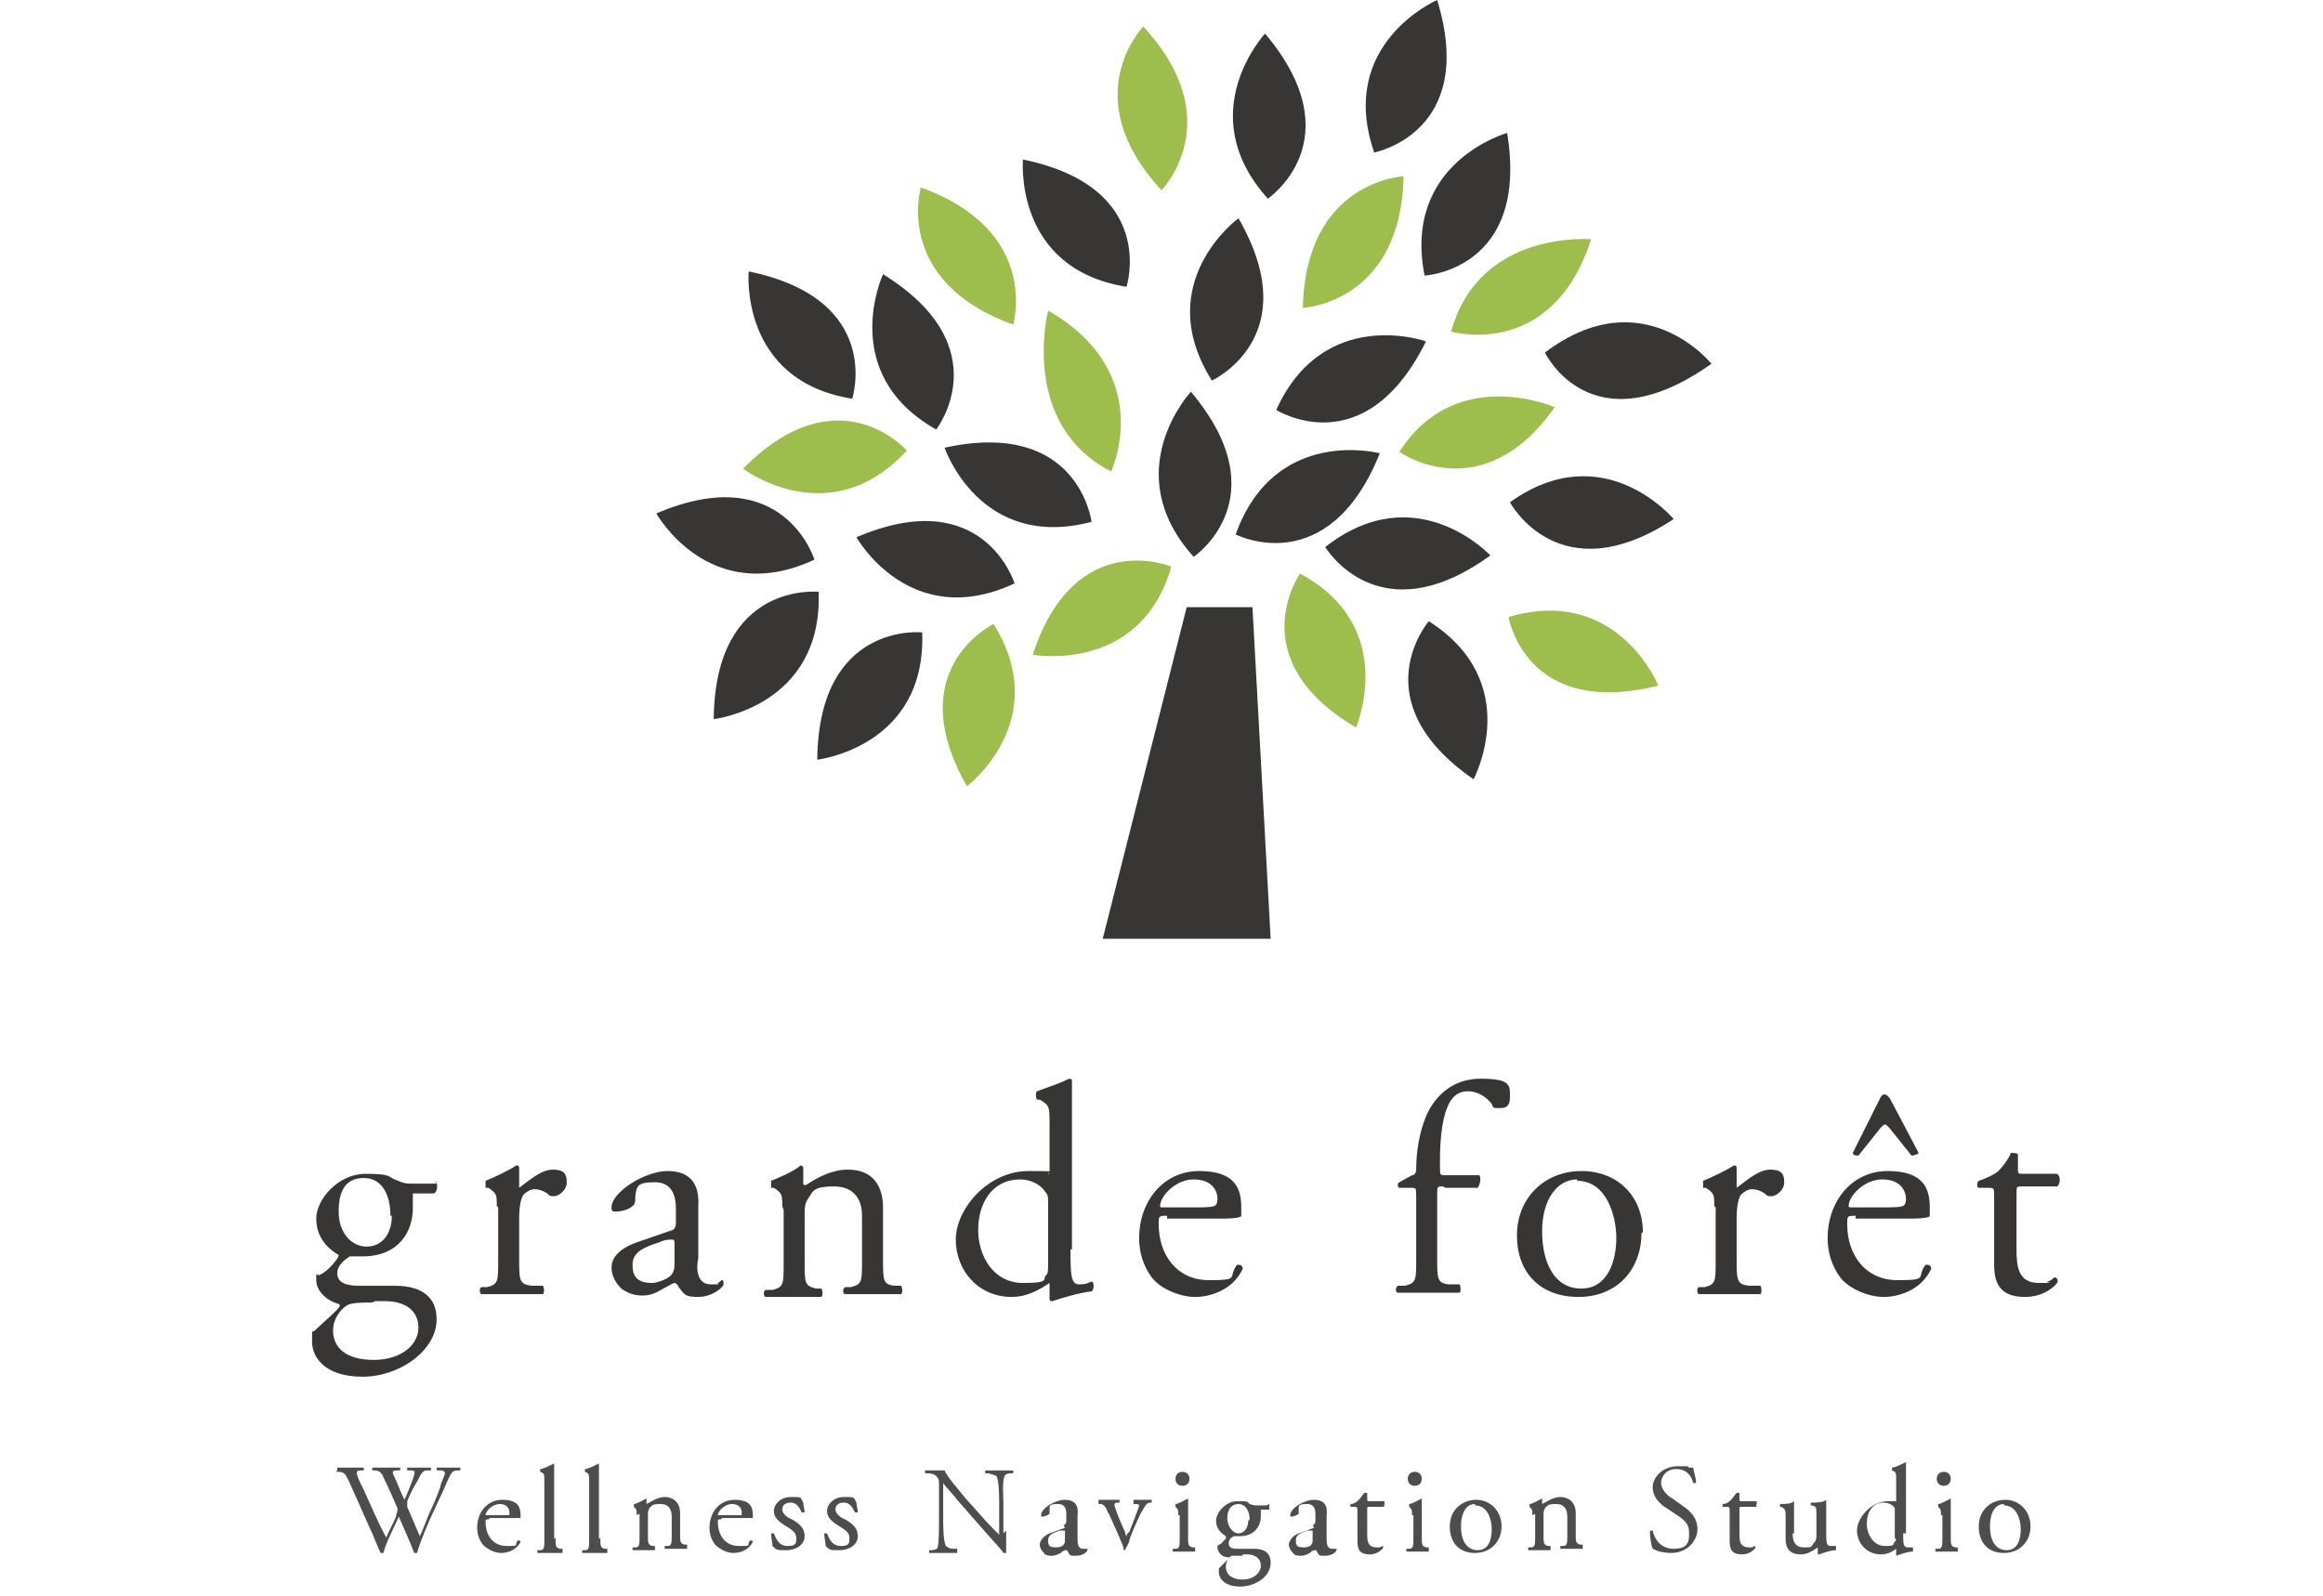 <?xml version="1.0" encoding="UTF-8"?>
<svg xmlns="http://www.w3.org/2000/svg" version="1.1" viewBox="0 0 166 114.1">
  <defs>
    <style>
      .cls-1 {
        fill: #383635;
      }

      .cls-2 {
        fill: #9dbd4c;
      }

      .cls-3 {
        fill: #4d4d4d;
      }
    </style>
  </defs>
  <!-- Generator: Adobe Illustrator 28.7.1, SVG Export Plug-In . SVG Version: 1.2.0 Build 142)  -->
  <g>
    <g id="b">
      <g>
        <path class="cls-3" d="M24.1,105.1c0,0,0-.2,0-.2.2,0,.6,0,.9,0s.7,0,1,0c0,0,0,.2,0,.2h-.2c-.2,0-.3,0-.3.2s.2.6.5,1.2c.5,1.1,1,2.3,1.6,3.4.2-.5.5-1,.7-1.5,0-.2.1-.3.1-.4s0-.1,0-.2c-.3-.7-.6-1.4-1-2.2-.1-.3-.3-.5-.6-.5h-.2c0,0,0-.2,0-.2.3,0,.6,0,1,0s.8,0,1,0c0,0,0,.1,0,.2h-.2c-.4,0-.4.1-.2.5.2.4.4,1,.7,1.6.2-.4.3-.7.5-1.2.3-.8.3-.9,0-.9h-.3c0-.1,0-.2,0-.2.2,0,.5,0,.8,0s.7,0,.9,0c0,0,0,.1,0,.2h-.3c-.4,0-.5.5-.7.8-.2.3-.6,1.1-.7,1.4,0,0,0,.2,0,.2s0,.1,0,.2c.3.7.6,1.4.9,2.1.3-.6.5-1.3.8-1.9.2-.4.7-1.6.7-1.8.1-.3.3-.7.3-.8s-.1-.2-.3-.2h-.3c0,0,0-.2,0-.2.3,0,.6,0,.9,0s.6,0,.8,0c0,0,0,.1,0,.2h-.2c-.5,0-.5.3-1.1,1.6l-.7,1.5c-.4.9-.8,1.8-1.1,2.8,0,0,0,0-.1,0s0,0-.1,0c-.3-.8-.8-1.9-1.1-2.6-.3.7-.9,1.8-1.1,2.6,0,0,0,0-.1,0s0,0-.1,0c-.2-.4-.5-1.2-.6-1.4-.6-1.3-1.1-2.5-1.7-3.8-.2-.4-.3-.6-.7-.6h-.2s0,0,0,0Z"/>
        <path class="cls-3" d="M34.9,108.6c-.2,0-.2,0-.2.2,0,.9.5,1.7,1.5,1.7s.5,0,.8-.4c0,0,.2,0,.2.1-.3.6-.9.8-1.4.8s-1-.3-1.3-.6c-.3-.4-.4-.8-.4-1.2,0-1.1.7-2,1.8-2s1.3.5,1.3,1.1,0,.2,0,.2c0,0-.2,0-.5,0h-1.7ZM35.5,108.3c.7,0,.9,0,.9,0,0,0,0,0,0-.2,0-.3-.2-.6-.7-.6s-1,.5-1,.8c0,0,0,0,0,0h.6Z"/>
        <path class="cls-3" d="M39.7,109.9c0,.6,0,.7.3.8h.2c0,0,0,.2,0,.3-.3,0-.6,0-.9,0s-.6,0-.9,0c0,0,0-.2,0-.2h.2c.3,0,.3-.2.3-.8v-4.1c0-.5,0-.6-.3-.7h0c0,0,0-.2,0-.2.2,0,.6-.2,1-.4,0,0,0,0,0,0,0,.3,0,.7,0,1.1v4.3h0Z"/>
        <path class="cls-3" d="M42.9,109.9c0,.6,0,.7.3.8h.2c0,0,0,.2,0,.3-.3,0-.6,0-.9,0s-.6,0-.9,0c0,0,0-.2,0-.2h.2c.3,0,.3-.2.3-.8v-4.1c0-.5,0-.6-.3-.7h0c0,0,0-.2,0-.2.2,0,.6-.2,1-.4,0,0,0,0,0,0,0,.3,0,.7,0,1.1v4.3h0Z"/>
        <path class="cls-3" d="M45.5,108.3c0-.4,0-.4-.2-.6h0c0,0,0-.2,0-.2.2,0,.7-.3.9-.4,0,0,0,0,0,0,0,.2,0,.3,0,.4s0,0,0,0c.4-.2.8-.5,1.3-.5.7,0,1.1.5,1.1,1.1v1.5c0,.6,0,.7.3.8h.2c0,0,0,.2,0,.3-.3,0-.5,0-.8,0s-.6,0-.8,0c0,0,0-.2,0-.2h.2c.3,0,.3-.2.3-.8v-1.3c0-.5-.2-.9-.8-.9s-.6.1-.8.3c-.1.2-.1.3-.1.5v1.4c0,.6,0,.7.3.8h.2c0,0,0,.2,0,.3-.2,0-.5,0-.8,0s-.6,0-.8,0c0,0,0-.2,0-.2h.2c.3,0,.3-.2.3-.8v-1.6h0Z"/>
        <path class="cls-3" d="M51.5,108.6c-.2,0-.2,0-.2.2,0,.9.5,1.7,1.5,1.7s.5,0,.8-.4c0,0,.2,0,.2.1-.3.6-.9.8-1.4.8s-1-.3-1.3-.6c-.3-.4-.4-.8-.4-1.2,0-1.1.7-2,1.8-2s1.3.5,1.3,1.1,0,.2,0,.2c0,0-.2,0-.5,0h-1.7ZM52.1,108.3c.7,0,.9,0,.9,0,0,0,0,0,0-.2,0-.3-.2-.6-.7-.6s-1,.5-1,.8c0,0,0,0,0,0h.6Z"/>
        <path class="cls-3" d="M57.4,107.4c0,.2.1.5.1.7,0,0-.2,0-.2,0-.2-.4-.4-.7-.8-.7s-.6.2-.6.5.4.6.7.7c.5.3.9.6.9,1.2s-.6,1-1.3,1-.7,0-1-.3c0-.2-.1-.6-.1-.9,0,0,.2,0,.2,0,.2.5.4.9,1,.9s.6-.2.6-.6-.4-.6-.7-.8c-.5-.3-.9-.6-.9-1.1s.5-1,1.2-1,.7,0,.8.2h0Z"/>
        <path class="cls-3" d="M61.2,107.4c0,.2.1.5.1.7,0,0-.2,0-.2,0-.2-.4-.4-.7-.8-.7s-.6.2-.6.5.4.6.7.7c.5.3.9.6.9,1.2s-.6,1-1.3,1-.7,0-1-.3c0-.2-.1-.6-.1-.9,0,0,.2,0,.2,0,.2.5.4.9,1,.9s.6-.2.6-.6-.4-.6-.7-.8c-.5-.3-.9-.6-.9-1.1s.5-1,1.2-1,.7,0,.8.2h0Z"/>
        <path class="cls-3" d="M71.9,109.4c0,.3,0,1.3,0,1.6,0,0,0,0-.2,0-.1-.2-.4-.5-1.2-1.4l-2.1-2.4c-.2-.3-.9-1-1-1.2h0c0,.1,0,.3,0,.6v2c0,.4,0,1.6.2,1.9,0,0,.2.2.5.2h.3c0,0,0,.2,0,.3-.4,0-.7,0-1.1,0s-.6,0-.9,0c0,0,0-.2,0-.2h.2c.2,0,.4-.1.4-.2.1-.3.1-1.4.1-1.9v-2.6c0-.3,0-.4-.2-.6-.1-.1-.3-.2-.6-.2h-.2c0,0,0-.2,0-.2.4,0,.9,0,1,0s.3,0,.4,0c.2.5,1.2,1.6,1.5,2l.9,1c.6.7,1.1,1.2,1.5,1.6h0s0-.2,0-.4v-1.9c0-.4,0-1.6-.2-1.9,0,0-.2-.1-.6-.2h-.2c0,0,0-.2,0-.2.4,0,.7,0,1.1,0s.6,0,.9,0c0,0,0,.2,0,.2h-.1c-.3,0-.5.1-.5.2-.2.3-.1,1.4-.1,1.9v2.2h0Z"/>
        <path class="cls-3" d="M76,109c.1,0,.2-.1.2-.3v-.4c0-.3,0-.8-.6-.8s-.6.1-.6.4c0,.1,0,.3,0,.3-.1.1-.4.2-.5.2s-.1,0-.1-.1c0-.5,1-1.1,1.7-1.1s1,.4.9,1.1v1.6c0,.4,0,.8.4.8s.2,0,.2,0c0,0,0,0,.1,0s0,0,0,.1-.3.4-.8.4-.4,0-.6-.3c0,0,0-.1-.1-.1s-.2,0-.4.2c-.2.1-.4.2-.6.2s-.5,0-.6-.2c-.2-.2-.3-.4-.3-.6s.2-.6.7-.8l1.1-.4h0ZM75.5,110.6c.2,0,.5-.1.5-.2.1-.1.1-.2.1-.4v-.5c0,0,0-.1,0-.1s-.2,0-.4,0c-.5.2-.8.3-.8.7s.1.5.6.5h0Z"/>
        <path class="cls-3" d="M79.2,108.2c-.1-.3-.2-.6-.5-.7h-.2c0,0,0-.2,0-.3.2,0,.5,0,.8,0s.4,0,.7,0c0,0,0,.2,0,.2h-.1c-.3,0-.3.1-.2.4.2.6.5,1.3.7,1.7,0,.2.1.3.1.3,0,0,0-.2.2-.3l.5-1.3c.1-.3.2-.5.2-.6,0,0,0-.1-.2-.1h-.2c0,0,0-.2,0-.3.3,0,.5,0,.7,0s.4,0,.6,0c0,0,0,.2,0,.2h-.1c-.3,0-.4.3-.7.8-.1.2-.7,1.5-.8,1.9,0,.2-.2.4-.3.7,0,0,0,0,0,0s0,0-.1,0c0-.3-.2-.6-.3-.9l-.8-1.8h0Z"/>
        <path class="cls-3" d="M84.2,108.3c0-.4,0-.4-.2-.6h0c0,0,0-.2,0-.2.2,0,.7-.3.9-.4,0,0,0,0,0,0,0,.3,0,.7,0,1.1v1.6c0,.6,0,.7.3.8h.2c0,0,0,.2,0,.3-.3,0-.5,0-.8,0s-.6,0-.8,0c0,0,0-.2,0-.2h.2c.3,0,.3-.2.3-.8v-1.6h0ZM85,105.7c0,.3-.2.5-.5.5s-.5-.2-.5-.5.2-.5.5-.5.5.2.5.5Z"/>
        <path class="cls-3" d="M90.7,107.5c0,0,0,.4,0,.4h-.6c0,.2,0,.3,0,.5,0,.6-.4,1.4-1.5,1.4s-.3,0-.4,0c-.1,0-.4.2-.4.5s.2.4.6.4.7,0,1.1,0,1.3,0,1.3,1-1.1,1.7-2.2,1.7-1.5-.6-1.5-1,0-.3,0-.3c.2-.2.4-.4.6-.6s.2-.2,0-.2c-.4,0-.7-.4-.7-.7s0,0,.1-.2c.2,0,.3-.3.5-.4,0,0,0-.1,0-.2-.3-.2-.7-.5-.7-1.1s.7-1.4,1.5-1.4.7,0,.9.2c.3.1.4.1.5.1h.7ZM88.8,111.2c-.3,0-.6,0-.8,0-.2.1-.4.4-.4.8,0,.5.4.9,1.2.9s1.3-.5,1.3-1-.4-.8-1-.8c0,0-.3,0-.3,0ZM89.3,108.6c0-.6-.3-1.1-.8-1.1s-.8.4-.8,1,.4,1.1.8,1.1.7-.4.7-.9h0Z"/>
        <path class="cls-3" d="M93.8,109c.1,0,.2-.1.2-.3v-.4c0-.3,0-.8-.6-.8s-.6.1-.6.4c0,.1,0,.3,0,.3-.1.1-.4.2-.5.2s-.1,0-.1-.1c0-.5,1-1.1,1.7-1.1s1,.4.9,1.1v1.6c0,.4,0,.8.4.8s.2,0,.2,0c0,0,0,0,.1,0s0,0,0,.1-.3.4-.8.4-.4,0-.6-.3c0,0,0-.1-.1-.1s-.2,0-.4.2c-.2.1-.4.2-.6.2s-.5,0-.6-.2c-.2-.2-.3-.4-.3-.6s.2-.6.7-.8l1.1-.4h0ZM93.2,110.6c.2,0,.5-.1.5-.2.1-.1.1-.2.1-.4v-.5c0,0,0-.1,0-.1s-.2,0-.4,0c-.5.2-.8.3-.8.7s.1.5.6.5h0Z"/>
        <path class="cls-3" d="M97.9,107.7c-.2,0-.2,0-.2.2v1.7c0,.5,0,1,.7,1s.2,0,.2,0c0,0,.2-.1.2-.1,0,0,.1,0,0,.2-.2.2-.5.4-.9.4-.8,0-.9-.4-.9-1v-2.1c0-.2,0-.3-.2-.3h-.3c0,0,0-.1,0-.2.3,0,.5-.2.6-.3.1-.1.3-.4.4-.5,0,0,.2,0,.2,0v.4c0,.2,0,.2.2.2h1c.1,0,0,.3,0,.4h-1,0Z"/>
        <path class="cls-3" d="M100.9,108.3c0-.4,0-.4-.2-.6h0c0,0,0-.2,0-.2.2,0,.7-.3.9-.4,0,0,0,0,0,0,0,.3,0,.7,0,1.1v1.6c0,.6,0,.7.3.8h.2c0,0,0,.2,0,.3-.3,0-.5,0-.8,0s-.6,0-.8,0c0,0,0-.2,0-.2h.2c.3,0,.3-.2.3-.8v-1.6h0ZM101.6,105.7c0,.3-.2.5-.5.5s-.5-.2-.5-.5.2-.5.5-.5.5.2.5.5Z"/>
        <path class="cls-3" d="M107.3,109.1c0,1.1-.8,1.9-1.9,1.9s-1.8-.7-1.8-1.9.9-1.9,1.9-1.9,1.8.8,1.8,1.9ZM105.4,107.5c-.6,0-1,.6-1,1.6s.4,1.7,1.2,1.7,1-.8,1-1.5-.3-1.7-1.2-1.7h0Z"/>
        <path class="cls-3" d="M109.5,108.3c0-.4,0-.4-.2-.6h0c0,0,0-.2,0-.2.2,0,.7-.3.9-.4,0,0,0,0,0,0,0,.2,0,.3,0,.4s0,0,0,0c.4-.2.8-.5,1.3-.5.7,0,1.1.5,1.1,1.1v1.5c0,.6,0,.7.3.8h.2c0,0,0,.2,0,.3-.3,0-.5,0-.8,0s-.6,0-.8,0c0,0,0-.2,0-.2h.2c.3,0,.3-.2.3-.8v-1.3c0-.5-.2-.9-.8-.9s-.6.1-.8.3c-.1.2-.1.3-.1.5v1.4c0,.6,0,.7.3.8h.2c0,0,0,.2,0,.3-.2,0-.5,0-.8,0s-.6,0-.8,0c0,0,0-.2,0-.2h.2c.3,0,.3-.2.3-.8,0,0,0-1.6,0-1.6Z"/>
        <path class="cls-3" d="M119.5,111c-.8,0-1.2-.2-1.4-.3-.1-.2-.2-.8-.2-1.3,0,0,.2,0,.2,0,.1.5.5,1.3,1.5,1.3s1.1-.5,1.1-1,0-.8-.7-1.3l-.9-.6c-.5-.3-1-.8-1-1.5s.7-1.5,1.8-1.5.6,0,.8.1c.1,0,.2,0,.3,0,0,.2.2.7.2,1.1,0,0-.2,0-.2,0-.1-.4-.4-1-1.2-1s-1.1.6-1.1,1,.4.9.8,1.1l.7.5c.6.4,1.1.9,1.1,1.7s-.7,1.7-1.9,1.7h0Z"/>
        <path class="cls-3" d="M124.5,107.7c-.2,0-.2,0-.2.2v1.7c0,.5,0,1,.7,1s.2,0,.2,0c0,0,.2-.1.2-.1,0,0,.1,0,0,.2-.2.2-.5.4-.9.4-.8,0-.9-.4-.9-1v-2.1c0-.2,0-.3-.2-.3h-.3c0,0,0-.1,0-.2.3,0,.5-.2.6-.3.1-.1.3-.4.4-.5,0,0,.2,0,.2,0v.4c0,.2,0,.2.2.2h1c.1,0,0,.3,0,.4h-1Z"/>
        <path class="cls-3" d="M128.1,109.6c0,.6.2,1,.8,1s.5,0,.7-.3c.1-.1.2-.2.2-.5v-1.5c0-.6,0-.6-.3-.7h-.1c0,0,0-.2,0-.2.4,0,.9,0,1.1-.2,0,0,0,0,0,0,0,.2,0,.5,0,.8v1.5c0,.7,0,1,.3,1s.2,0,.4,0c0,0,0,.2,0,.3-.4,0-.9.2-1.2.3,0,0,0,0-.1,0v-.4c0,0,0-.1,0-.1-.3.2-.7.5-1.2.5-.8,0-1.1-.4-1.1-1.1v-1.5c0-.6,0-.6-.3-.8h-.1c0,0,0-.2,0-.2.4,0,.8,0,1-.2,0,0,0,0,0,0,0,.2,0,.3,0,.8v1.5h0Z"/>
        <path class="cls-3" d="M136,109.6c0,.7,0,1,.3,1s.3,0,.4,0c0,0,0,.2,0,.3-.4,0-.9.2-1.2.3,0,0,0,0,0,0v-.2c0-.1,0-.2,0-.3h0c-.4.3-.7.4-1.1.4-1,0-1.7-.8-1.7-1.7s1-2.1,2.2-2.1.5,0,.6,0c0,0,0,0,0-.1v-1.4c0-.5,0-.6-.3-.7h0c0,0,0-.2,0-.2.2,0,.6-.2,1-.4,0,0,0,0,0,0,0,.3,0,.7,0,1.1v4ZM135.4,108.2c0-.2,0-.3,0-.4-.1-.2-.4-.4-.8-.4-.8,0-1.2.7-1.2,1.5s.5,1.6,1.3,1.6.5-.1.7-.3,0-.2,0-.3v-1.8h0Z"/>
        <path class="cls-3" d="M138.7,108.3c0-.4,0-.4-.2-.6h0c0,0,0-.2,0-.2.2,0,.7-.3.9-.4,0,0,0,0,0,0,0,.3,0,.7,0,1.1v1.6c0,.6,0,.7.3.8h.2c0,0,0,.2,0,.3-.3,0-.5,0-.8,0s-.6,0-.8,0c0,0,0-.2,0-.2h.2c.3,0,.3-.2.3-.8v-1.6ZM139.4,105.7c0,.3-.2.5-.5.5s-.5-.2-.5-.5.2-.5.5-.5.5.2.5.5Z"/>
        <path class="cls-3" d="M145.1,109.1c0,1.1-.8,1.9-1.9,1.9s-1.8-.7-1.8-1.9.9-1.9,1.9-1.9,1.8.8,1.8,1.9ZM143.2,107.5c-.6,0-1,.6-1,1.6s.4,1.7,1.2,1.7,1-.8,1-1.5-.3-1.7-1.2-1.7h0Z"/>
      </g>
      <g>
        <path class="cls-2" d="M100.3,12.6s-7,.3-7.2,9.4c0,0,7-.3,7.2-9.4Z"/>
        <path class="cls-2" d="M81.7,1.9s-4.9,5,1.3,11.7c0,0,4.9-5-1.3-11.7Z"/>
        <path class="cls-2" d="M65.8,13.4s-2,6.7,6.6,9.8c0,0,2-6.7-6.6-9.8Z"/>
        <path class="cls-2" d="M74.9,22.2s-2.1,8.1,4.5,11.5c0,0,3.3-7-4.5-11.5Z"/>
        <path class="cls-2" d="M113.7,17.1s-8-.7-10,6.6c0,0,7.2,2.1,10-6.6Z"/>
        <path class="cls-1" d="M107.7,9.5s-7.5,2.1-5.9,10.2c0,0,7.5-.4,5.9-10.2Z"/>
        <path class="cls-1" d="M102.7,0s-7.2,3.1-4.5,10.9C98.2,10.9,105.6,9.5,102.7,0Z"/>
        <path class="cls-1" d="M90.4,2.4s-5.3,5.7.2,11.8c0,0,6.2-4.2-.2-11.8Z"/>
        <path class="cls-1" d="M88.5,15.6s-6.3,4.6-1.9,11.6c0,0,6.8-3.1,1.9-11.6Z"/>
        <path class="cls-1" d="M85.1,28s-5.3,5.7.2,11.8c0,0,6.2-4.2-.2-11.8Z"/>
        <path class="cls-1" d="M73.1,11.4s-.7,7.8,7.4,9.1c0,0,2.3-7.1-7.4-9.1Z"/>
        <path class="cls-1" d="M53.5,19.4s-.7,7.8,7.4,9.1c0,0,2.3-7.1-7.4-9.1Z"/>
        <path class="cls-1" d="M63.1,19.6s-3.3,7.1,3.8,11.1c0,0,4.6-5.9-3.8-11.1Z"/>
        <path class="cls-1" d="M67.5,32s2.5,7.4,10.5,5.3c0,0-.9-7.4-10.5-5.3Z"/>
        <path class="cls-1" d="M61.2,38.4s3.8,6.8,11.3,3.3c0,0-2.2-7.2-11.3-3.3Z"/>
        <path class="cls-1" d="M46.9,36.7s3.8,6.8,11.3,3.3c0,0-2.2-7.2-11.3-3.3Z"/>
        <path class="cls-1" d="M51,51.4s7.8-.9,7.5-9.1c0,0-7.4-.8-7.5,9.1Z"/>
        <path class="cls-1" d="M58.4,54.3s7.8-.9,7.5-9.1c0,0-7.4-.8-7.5,9.1Z"/>
        <path class="cls-1" d="M98.6,32.4s-7.5-2-10.3,5.8c0,0,6.6,3.4,10.3-5.8Z"/>
        <path class="cls-1" d="M106.5,39.7s-5.3-5.7-11.8-.6c0,0,3.8,6.4,11.8.6Z"/>
        <path class="cls-1" d="M105.3,55.7s3.7-6.9-3.2-11.3c0,0-4.9,5.7,3.2,11.3Z"/>
        <path class="cls-1" d="M101.9,24.4s-7.3-2.6-10.7,4.9c0,0,6.3,4,10.7-4.9Z"/>
        <path class="cls-1" d="M122.3,26s-4.9-6.1-11.9-.8c0,0,3.3,6.9,11.9.8Z"/>
        <path class="cls-1" d="M119.6,37.1s-5-6-11.7-1.2c0,0,3.5,6.6,11.7,1.2Z"/>
        <path class="cls-2" d="M111.1,29.1s-7.1-3.1-11.1,3.2c0,0,5.9,4.2,11.1-3.2Z"/>
        <path class="cls-2" d="M118.5,49s-2.9-7.2-10.7-4.9c0,0,1.2,7.3,10.7,4.9Z"/>
        <path class="cls-2" d="M96.9,52s3.1-7.2-4-11c0,0-4.3,6.1,4,11Z"/>
        <path class="cls-2" d="M69.1,56.2s6.2-4.7,1.9-11.6c0,0-6.7,3.2-1.9,11.6Z"/>
        <path class="cls-2" d="M73.8,46.8s7.7,1.4,9.9-6.3c0,0-6.9-2.9-9.9,6.3Z"/>
        <path class="cls-2" d="M53.1,33.5s6.2,4.7,11.7-1.3c0,0-4.9-5.6-11.7,1.3Z"/>
        <polygon class="cls-1" points="89.5 43.4 84.8 43.4 78.8 67.1 90.8 67.1 89.5 43.4"/>
      </g>
      <g>
        <path class="cls-1" d="M31.1,84.4c.2.1.2.8-.1.9h-1.5c0,.4,0,.7,0,1.1,0,1.5-.9,3.4-3.6,3.4s-.7,0-.9,0c-.3.2-.9.6-.9,1.2s.5.9,1.5.9,1.6,0,2.6,0,3,.2,3,2.4-2.6,4.1-5.3,4.1-3.6-1.4-3.6-2.5,0-.6.2-.8c.4-.4,1-.9,1.5-1.4.2-.2.4-.4.2-.5-.8-.2-1.6-.9-1.6-1.7s0-.2.3-.4c.4-.2.8-.6,1.1-1,.1-.1.2-.3.2-.4-.7-.4-1.6-1.2-1.6-2.6s1.6-3.2,3.5-3.2,1.6.2,2.1.4c.7.3.8.3,1.3.3h1.7ZM26.6,93.1c-.7,0-1.5,0-1.8.2-.5.3-1,1-1,1.8,0,1.2.9,2.1,2.9,2.1s3.2-1.1,3.2-2.3-.9-1.9-2.4-1.9h-.7,0ZM27.9,86.9c0-1.5-.6-2.7-1.9-2.7s-1.8.9-1.8,2.4.9,2.5,2,2.5,1.8-.9,1.8-2.2Z"/>
        <path class="cls-1" d="M35.5,86.2c0-.8,0-.9-.6-1.3h-.2c0-.2,0-.5,0-.5.5-.2,1.6-.7,2.2-1.1.1,0,.2,0,.2.2v1.2c0,.1,0,.2,0,.2.8-.6,1.6-1.3,2.4-1.3s1,.3,1,.9-.6,1-.9,1-.3,0-.5-.2c-.3-.2-.6-.3-.9-.3s-.6.2-.8.4c-.2.3-.3.9-.3,1.7v2.9c0,1.5,0,1.8.9,1.9h.8c.1.2.1.5,0,.6-1,0-1.6,0-2.4,0s-1.4,0-2,0c-.1,0-.2-.4,0-.5h.4c.8-.2.8-.4.8-1.9v-3.8h0Z"/>
        <path class="cls-1" d="M47.9,88c.3-.1.4-.3.4-.6v-1c0-.8-.2-1.9-1.5-1.9s-1.3.3-1.4,1c0,.3,0,.6-.2.7-.3.3-.9.4-1.2.4s-.3-.1-.3-.3c0-1.1,2.4-2.6,4-2.6s2.3.9,2.2,2.5v3.7c-.2,1,0,1.9.9,1.9s.4,0,.5-.1c.1,0,.2-.2.3-.2s.1.1.1.3-.8.9-1.8.9-1-.2-1.4-.7c0-.1-.2-.3-.3-.3s-.4.2-.8.4c-.5.3-.9.5-1.5.5s-1.1-.2-1.5-.5c-.4-.4-.7-.9-.7-1.5s.4-1.3,1.8-1.8l2.6-.9h0ZM46.6,91.7c.4,0,1.1-.3,1.3-.5.3-.3.3-.6.3-1v-1.3c0-.2,0-.3-.2-.3s-.5,0-.9.2c-1.3.4-1.9.8-1.9,1.6s.3,1.3,1.4,1.3Z"/>
        <path class="cls-1" d="M55.9,86.2c0-.8,0-.9-.6-1.3h-.2c0-.2,0-.5,0-.5.5-.2,1.7-.7,2.1-1.1,0,0,.2,0,.2.2,0,.5,0,.8,0,1s0,.2.2.2c.9-.6,1.9-1.1,3-1.1,1.8,0,2.5,1.2,2.5,2.7v3.7c0,1.5,0,1.8.8,1.9h.5c.1.2.1.5,0,.6-.6,0-1.3,0-2,0s-1.4,0-2,0c-.2,0-.2-.4,0-.5h.4c.8-.2.8-.4.8-1.9v-3.2c0-1.2-.6-2.1-2-2.1s-1.5.3-1.8.8c-.3.4-.3.7-.3,1.3v3.3c0,1.5,0,1.7.8,1.9h.4c.1.2.1.5,0,.6-.6,0-1.2,0-2,0s-1.4,0-2,0c-.1,0-.2-.4,0-.5h.5c.8-.2.8-.4.8-1.9,0,0,0-3.8,0-3.8Z"/>
        <path class="cls-1" d="M76.5,89.3c0,1.7,0,2.5.6,2.5s.6-.1.9-.2c.2,0,.2.6,0,.7-.9.1-2.2.5-2.8.7-.1,0-.2,0-.2-.2v-.4c0-.3,0-.6,0-.7h0c-.9.6-1.7,1-2.7,1-2.4,0-4-1.9-4-4.1s2.3-4.9,5.2-4.9,1.2.1,1.4.2c.1,0,.1-.1.1-.3v-3.2c0-1.3,0-1.4-.7-1.8h-.2c-.1-.2-.1-.5,0-.6.5-.2,1.5-.5,2.3-.9,0,0,.2,0,.2.1,0,.6,0,1.7,0,2.7,0,0,0,9.4,0,9.4ZM74.9,86c0-.4,0-.6-.2-.8-.3-.5-1-.9-1.8-.9-2,0-3,1.7-3,3.6s1.1,3.8,3.2,3.8,1.3-.3,1.7-.6c.1-.1.1-.5.1-.8,0,0,0-4.2,0-4.2Z"/>
        <path class="cls-1" d="M83.4,86.9c-.6,0-.6,0-.6.6,0,2.2,1.3,4,3.6,4s1.3-.2,2-1.1c.2,0,.4,0,.4.3-.7,1.5-2.3,2-3.4,2s-2.5-.6-3.1-1.4c-.6-.8-.9-1.8-.9-2.8,0-2.6,1.7-4.8,4.3-4.8s3,1.3,3,2.6,0,.5,0,.6c0,.1-.4.2-1.3.2h-4ZM84.7,86.3c1.6,0,2.1,0,2.2-.2,0,0,.1-.1.1-.4,0-.6-.4-1.4-1.7-1.4s-2.4,1.2-2.4,1.9c0,0,0,.1.1.1,0,0,1.5,0,1.5,0Z"/>
        <path class="cls-1" d="M103.1,84.8c-.4,0-.4,0-.4.6v4.5c0,1.5,0,1.8.8,1.9h.8c.1.2.1.5,0,.6-1,0-1.6,0-2.3,0s-1.4,0-2.1,0c-.2,0-.2-.4,0-.5h.5c.8-.2.8-.4.8-1.9v-4.5c0-.6,0-.6-.4-.6h-.8c-.1,0-.2-.3,0-.4l.9-.5c.2,0,.3-.2.3-.4,0-1.2.2-2.6.7-3.8.5-1.2,1.7-2.7,3.9-2.7s2.1.5,2.1,1.3-.4.8-.8.8-.4,0-.5-.3c-.4-.5-1-.9-1.7-.9s-1.2.4-1.5,1.2c-.4,1-.5,2.6-.5,3.6v.6c0,.6,0,.6.4.6h2.4c.2.2,0,.8-.1.9,0,0-2.3,0-2.3,0Z"/>
        <path class="cls-1" d="M117.3,88.1c0,2.7-1.8,4.6-4.5,4.6s-4.4-1.7-4.4-4.4,2-4.6,4.6-4.6,4.4,1.8,4.4,4.4ZM112.7,84.3c-1.4,0-2.5,1.4-2.5,3.7s.9,4.1,2.8,4.1,2.5-2,2.5-3.6-.7-4.1-2.8-4.1Z"/>
        <path class="cls-1" d="M122.5,86.2c0-.8,0-.9-.6-1.3h-.2c0-.2,0-.5,0-.5.5-.2,1.6-.7,2.2-1.1.1,0,.2,0,.2.2v1.2c0,.1,0,.2,0,.2.8-.6,1.6-1.3,2.4-1.3s1,.3,1,.9-.6,1-.9,1-.3,0-.5-.2c-.3-.2-.6-.3-.9-.3s-.6.2-.8.4c-.2.3-.3.9-.3,1.7v2.9c0,1.5,0,1.8.9,1.9h.8c.1.2.1.5,0,.6-1,0-1.6,0-2.4,0s-1.4,0-2,0c-.1,0-.2-.4,0-.5h.4c.8-.2.8-.4.8-1.9v-3.8h0Z"/>
        <path class="cls-1" d="M132.6,86.9c-.6,0-.6,0-.6.6,0,2.2,1.3,4,3.6,4s1.3-.2,2-1.1c.2,0,.4,0,.4.3-.7,1.5-2.3,2-3.4,2s-2.5-.6-3.1-1.4c-.6-.8-.9-1.8-.9-2.8,0-2.6,1.7-4.8,4.3-4.8s3,1.3,3,2.6,0,.5,0,.6c0,.1-.4.2-1.3.2h-4ZM133.9,86.3c1.6,0,2.1,0,2.2-.2,0,0,.1-.1.1-.4,0-.6-.4-1.4-1.7-1.4s-2.4,1.2-2.4,1.9c0,0,0,.1.1.1,0,0,1.5,0,1.5,0ZM135,80.6c-.3-.3-.3-.3-.6,0l-1.6,2c-.1,0-.4,0-.4-.2l1.9-3.8c.2-.5.5-.5.8,0l2,3.8c0,.1-.4.2-.5.2l-1.6-2Z"/>
        <path class="cls-1" d="M144.5,84.8c-.4,0-.4,0-.4.5v4c0,1.2.1,2.4,1.6,2.4s.4,0,.6-.1c.2,0,.5-.3.5-.3.2,0,.3.2.2.4-.4.5-1.2,1-2.3,1-1.8,0-2.2-1-2.2-2.3v-4.9c0-.6,0-.6-.5-.6h-.6c-.1,0-.2-.3,0-.5.6-.2,1.2-.5,1.4-.7.3-.3.7-.8.9-1.3.1,0,.4,0,.5.1v1c0,.4,0,.4.4.4h2.4c.3.2.2.8,0,.9h-2.4Z"/>
      </g>
    </g>
  </g>
</svg>
